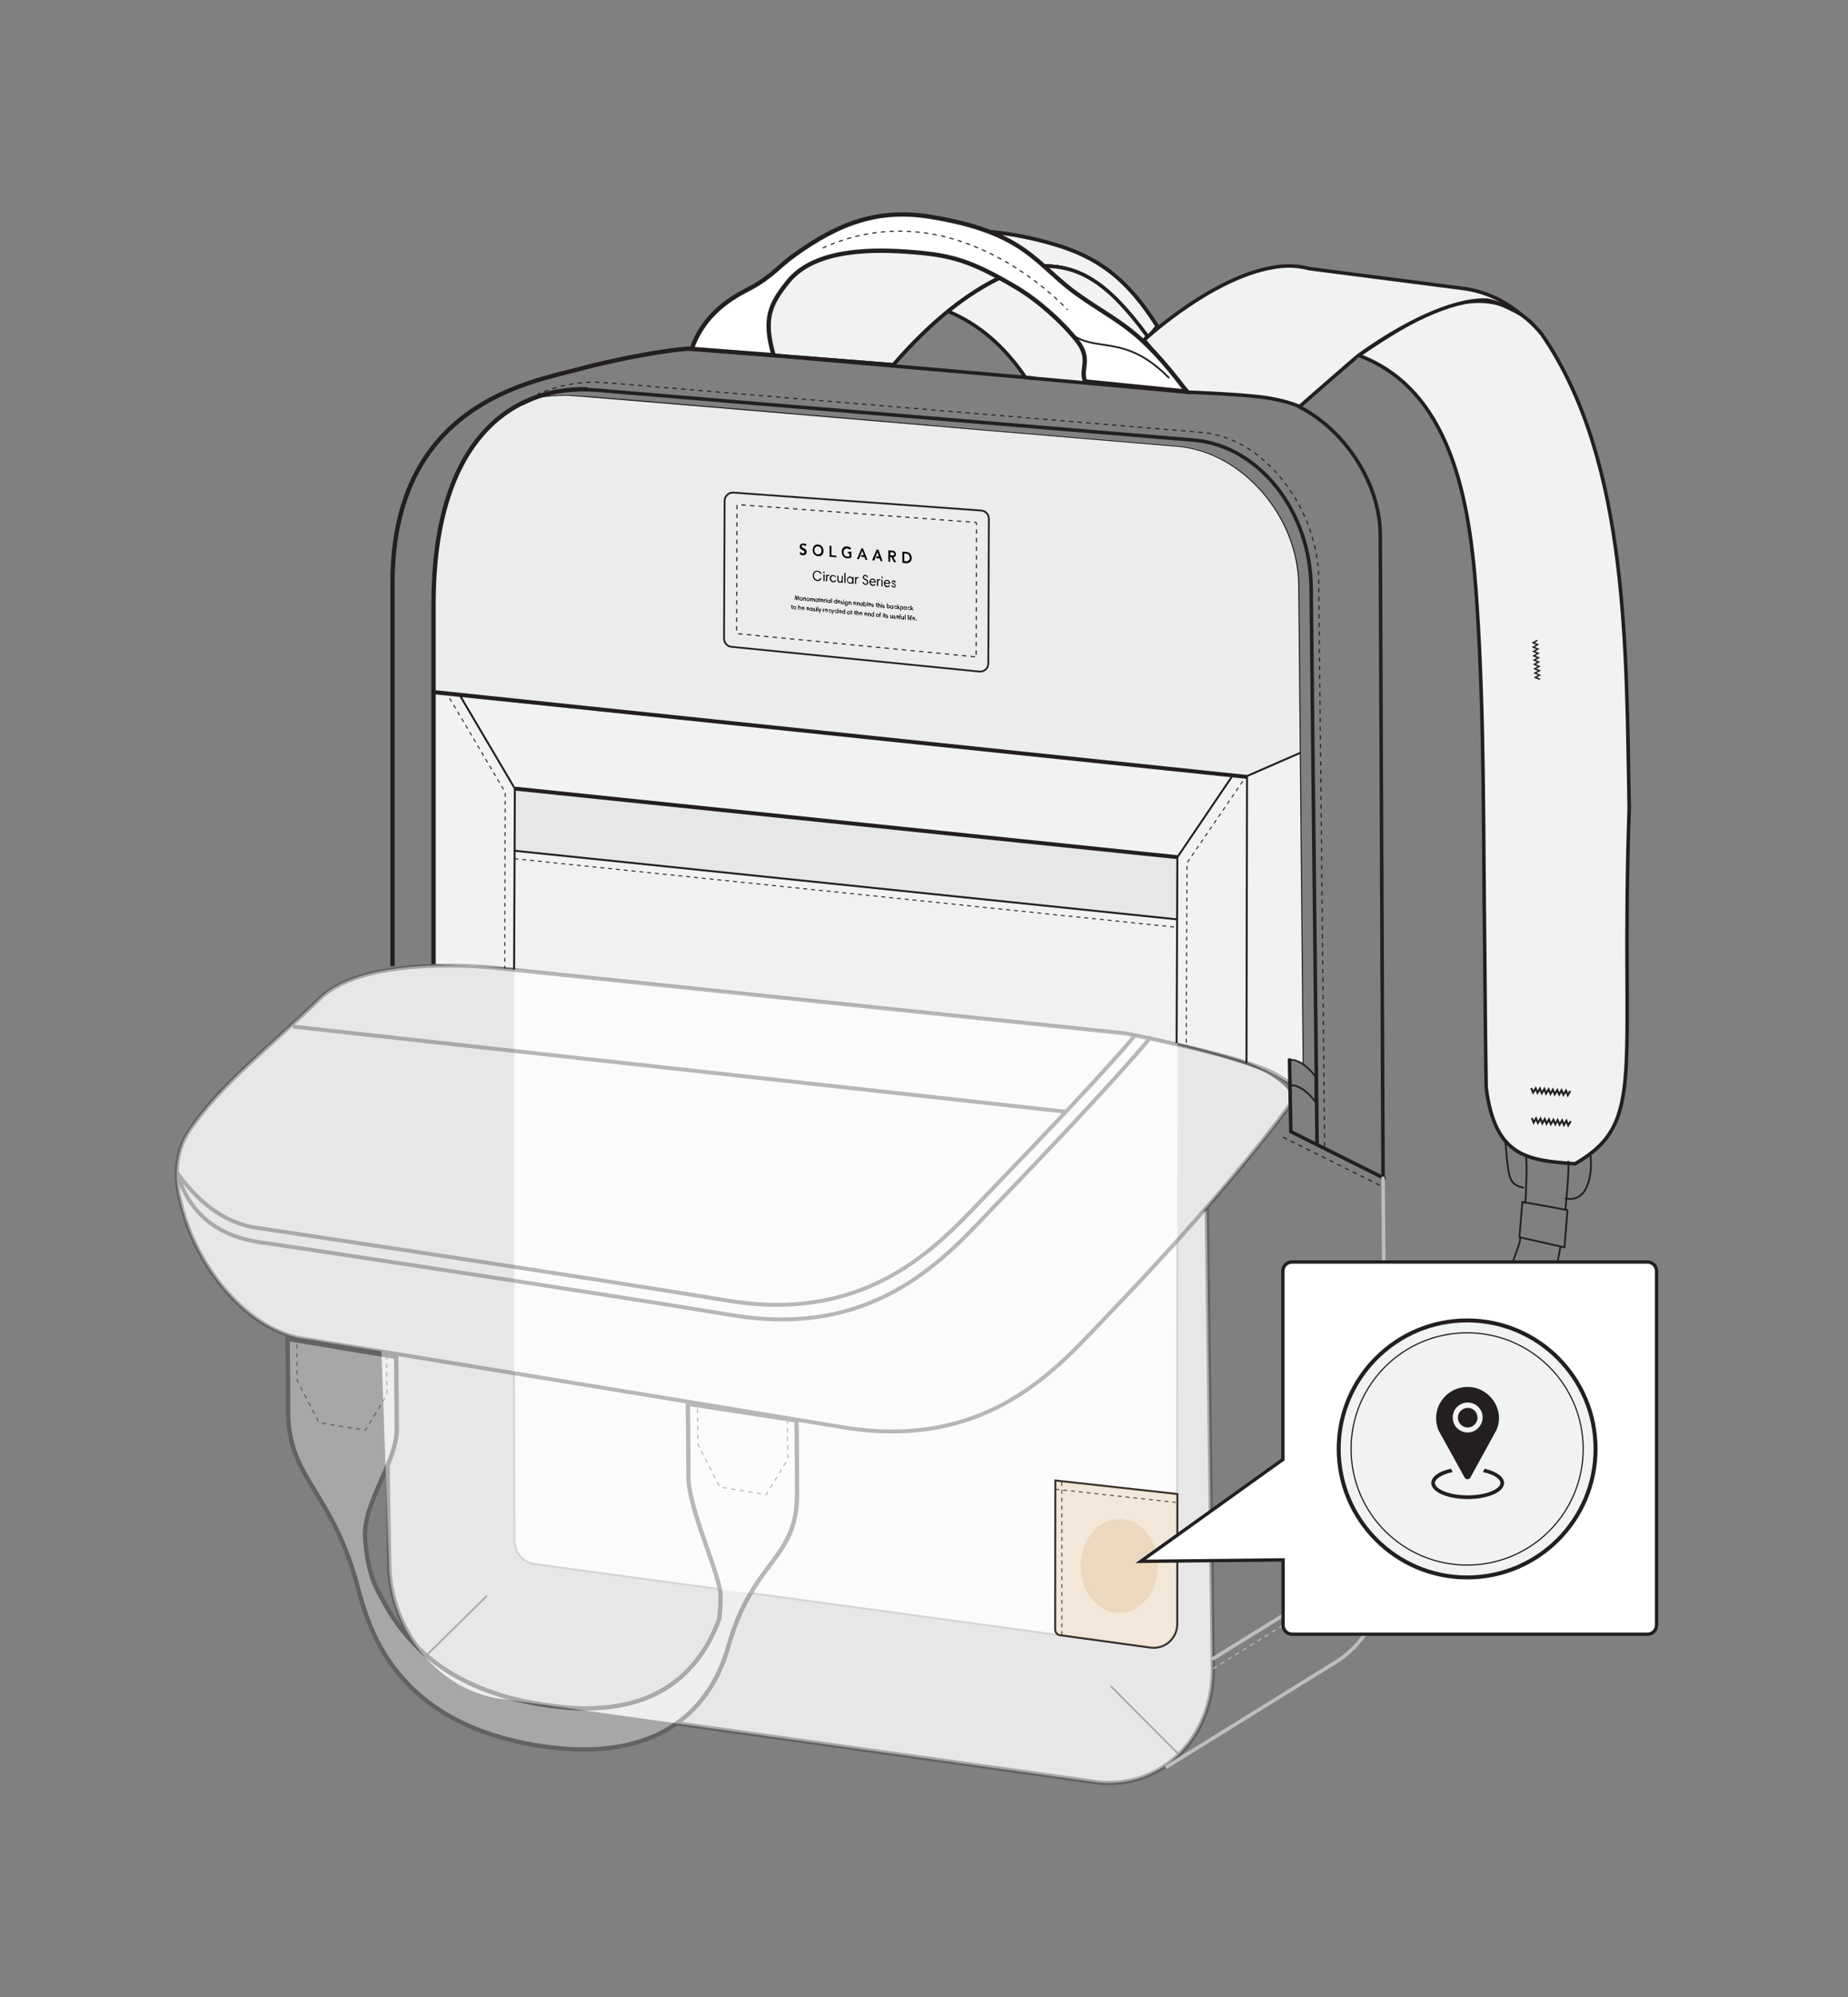 <?xml version="1.0" encoding="utf-8"?>
<!-- Generator: Adobe Illustrator 27.1.1, SVG Export Plug-In . SVG Version: 6.00 Build 0)  -->
<svg version="1.1" id="Layer_1" xmlns="http://www.w3.org/2000/svg" xmlns:xlink="http://www.w3.org/1999/xlink" x="0px" y="0px"
	 viewBox="0 0 1000 1080" style="enable-background:new 0 0 1000 1080;" xml:space="preserve">
<rect x="0" y="0" width="1000" height="1080" fill="#808080" stroke="none"/>
<style type="text/css">
	.st0{fill:#F1F2F2;}
	.st1{fill:#E6E7E8;}
	.st2{opacity:0.95;fill:#F1F2F2;enable-background:new    ;}
	.st3{fill:none;stroke:#231F20;stroke-width:1.061;stroke-miterlimit:10;}
	.st4{fill:none;stroke:#231F20;stroke-width:2.34;stroke-miterlimit:10;}
	.st5{fill:none;stroke:#000000;stroke-width:0.585;stroke-miterlimit:10;}
	.st6{fill:none;}
	.st7{fill:none;stroke:#231F20;stroke-width:0.585;stroke-miterlimit:10;stroke-dasharray:2.34;}
	.st8{fill:none;stroke:#231F20;stroke-width:0.531;stroke-miterlimit:10;stroke-dasharray:2.123;}
	.st9{fill:none;stroke:#231F20;stroke-width:2.123;stroke-miterlimit:10;}
	.st10{fill:none;stroke:#231F20;stroke-width:0.962;stroke-linecap:round;stroke-linejoin:round;}
	.st11{opacity:0.81;fill:#FFFFFF;enable-background:new    ;}
	.st12{opacity:0.31;}
	.st13{fill:#FFFFFF;stroke:#231F20;stroke-width:2.34;stroke-miterlimit:10;}
	.st14{fill:none;stroke:#BCBEC0;stroke-width:0.585;stroke-miterlimit:10;stroke-dasharray:2.34;}
	.st15{fill:none;stroke:#BCBEC0;stroke-width:1.923;stroke-linecap:round;stroke-linejoin:round;}
	.st16{fill:#F1F2F2;stroke:#231F20;stroke-width:1.923;stroke-miterlimit:10;}
	.st17{fill:none;stroke:#231F20;stroke-width:1.923;stroke-miterlimit:10;}
	.st18{fill:none;stroke:#231F20;stroke-width:0.962;stroke-miterlimit:10;stroke-dasharray:1.837;}
	.st19{fill:none;stroke:#231F20;stroke-width:0.481;stroke-miterlimit:10;}
	.st20{fill:none;stroke:#231F20;stroke-width:0.772;stroke-miterlimit:10;}
	.st21{fill:none;stroke:#231F20;stroke-width:0.585;stroke-miterlimit:10;}
	.st22{fill:none;stroke:#231F20;stroke-width:1.923;stroke-linecap:round;stroke-linejoin:round;}
	.st23{opacity:0.25;fill:#D9AC72;enable-background:new    ;}
	.st24{fill:#FFFFFF;stroke:#221F20;stroke-width:1.799;stroke-miterlimit:10;}
	.st25{fill:#F1F2F2;stroke:#231F20;stroke-width:2.152;stroke-miterlimit:10;}
	.st26{fill:none;stroke:#231F20;stroke-width:0.654;stroke-miterlimit:10;}
	.st27{fill:#231F20;}
</style>
<g>
	<path class="st0" d="M233.8,521.4l45.9,2.1l329.4,35.3l27.7,5.2c0,0,17.3,4,32.6,8.6s28.7,13.5,28.7,13.5l-0.3-13l7.4,2.2
		L703.7,407l-28.6,13.1l-440.9-44.6"/>
	<polyline class="st1" points="278.4,460.1 636.9,497.2 637.4,463.6 278.7,426.5 	"/>
	<path class="st2" d="M289.4,845.8l333,45.2c7.7,1,14.5-4.9,14.5-12.6l0.4-378l-359-36v368.8C278.4,839.6,283.1,845,289.4,845.8z"/>
	<path class="st3" d="M407.3,861.7L622.4,891c7.7,1,14.5-4.9,14.5-12.6l0.2-207"/>
	<path class="st3" d="M278.1,743.2l0.3,90c0,6.4,4.7,11.8,11.1,12.7l98.8,13.4"/>
	<path class="st2" d="M235.1,374.3c0,0-7.1-67.5,10.4-112.4s44.9-52.5,74.8-47l206.6,16.8l3,0.3l107.9,9
		c34.4,3.3,64.7,37.9,64.9,75.3l1,90.8l-28.6,13.1l-438.3-46.3"/>
	<g id="XMLID_00000163068570492193066120000009287545203200116106_">
		<g>
			<path class="st4" d="M212.4,522.5c0,0,0-122.5,0-207.3c0-96.9,75.5-108.7,99.8-115.3c24.3-6.6,57.6-12.4,67.3-11.4"/>
			<path class="st4" d="M317.8,210.5c-44.1-0.9-83.2,31.2-83.2,116s0,194.9,0,194.9"/>
			<path class="st5" d="M560.3,143.7c27.1-3.9,39.1,8.9,60.8,38.4"/>
		</g>
	</g>
	<g>
		<g>
			<g>
				<g>
					<g>
						<path class="st6" d="M393.3,429c-0.3-0.2-0.5-0.4-0.8-0.5s-0.6-0.3-0.8-0.4c-0.3-0.1-0.5-0.3-0.6-0.4
							c-0.2-0.2-0.3-0.4-0.3-0.6s0-0.3,0.1-0.5c0.1-0.1,0.2-0.2,0.3-0.3c0.1-0.1,0.2-0.1,0.4-0.1c0.1,0,0.3,0,0.4,0
							c0.3,0,0.5,0.1,0.7,0.2s0.5,0.3,0.6,0.4l0.9-0.9c-0.3-0.3-0.6-0.6-1-0.7c-0.4-0.2-0.7-0.3-1.1-0.3c-0.3,0-0.7,0-1,0.1
							s-0.6,0.2-0.9,0.4c-0.3,0.2-0.5,0.4-0.6,0.7c-0.2,0.3-0.2,0.6-0.2,1c0,0.5,0.1,0.9,0.3,1.2c0.2,0.3,0.4,0.5,0.6,0.7
							c0.3,0.2,0.5,0.4,0.8,0.5s0.6,0.3,0.8,0.4c0.3,0.1,0.5,0.3,0.6,0.5c0.2,0.2,0.3,0.4,0.3,0.7c0,0.2,0,0.3-0.1,0.5
							c-0.1,0.1-0.2,0.2-0.3,0.3c-0.1,0.1-0.3,0.1-0.4,0.2c-0.2,0-0.3,0-0.5,0c-0.3,0-0.6-0.1-0.8-0.3c-0.3-0.2-0.4-0.3-0.7-0.6
							l-0.9,0.8c0.3,0.4,0.7,0.7,1.1,0.9c0.4,0.2,0.9,0.3,1.3,0.4c0.4,0,0.7,0,1-0.1s0.6-0.2,0.9-0.4c0.2-0.2,0.4-0.4,0.6-0.7
							c0.1-0.3,0.2-0.7,0.2-1.1c0-0.5-0.1-0.9-0.3-1.2C393.8,429.4,393.6,429.2,393.3,429z"/>
						<path class="st6" d="M405.2,427.2c-0.3-0.4-0.8-0.7-1.2-1c-0.5-0.2-1-0.4-1.6-0.4c-0.6-0.1-1.1,0-1.6,0.1
							c-0.5,0.2-0.9,0.4-1.2,0.7c-0.3,0.3-0.6,0.8-0.8,1.3c-0.2,0.5-0.3,1.1-0.3,1.7s0.1,1.2,0.3,1.7c0.2,0.5,0.5,1,0.8,1.4
							s0.7,0.7,1.2,1c0.5,0.2,1,0.4,1.6,0.4s1.1,0,1.6-0.2s0.9-0.4,1.2-0.7c0.3-0.3,0.6-0.7,0.8-1.2c0.2-0.5,0.3-1,0.3-1.7
							c0-0.6-0.1-1.2-0.3-1.8C405.8,428.1,405.5,427.6,405.2,427.2z M404.7,431.4c-0.1,0.3-0.3,0.6-0.5,0.9
							c-0.2,0.2-0.5,0.4-0.8,0.5s-0.7,0.2-1,0.1c-0.4,0-0.7-0.1-1-0.3c-0.3-0.2-0.6-0.4-0.8-0.7c-0.2-0.3-0.4-0.6-0.5-1
							s-0.2-0.8-0.2-1.2c0-0.4,0.1-0.8,0.2-1.1c0.1-0.3,0.3-0.6,0.5-0.9c0.2-0.2,0.5-0.4,0.8-0.5s0.6-0.2,1-0.1c0.4,0,0.7,0.1,1,0.3
							c0.3,0.2,0.6,0.4,0.8,0.7c0.2,0.3,0.4,0.6,0.5,1s0.2,0.7,0.2,1.1C404.9,430.6,404.8,431,404.7,431.4z"/>
						<polygon class="st6" points="411.9,427 410.6,426.8 410.6,434.8 415.3,435.2 415.4,434 411.9,433.6 						"/>
						<polygon class="st6" points="433.2,429 430,436.6 431.4,436.8 433.7,430.7 434.8,434.1 433.2,433.9 432.7,435.1 435.3,435.3 
							435.9,437.2 437.4,437.4 434.3,429.1 						"/>
						<path class="st6" d="M457.2,435c0.3-0.4,0.4-0.8,0.4-1.4c0-0.4-0.1-0.8-0.2-1.1c-0.2-0.3-0.4-0.6-0.6-0.8
							c-0.3-0.2-0.5-0.3-0.9-0.4c-0.3-0.1-0.7-0.2-1-0.2l-2.5-0.2v7.9l1.3,0.1v-3.4l1,0.1l1.7,3.5l1.6,0.2l-1.9-3.7
							C456.5,435.6,456.9,435.4,457.2,435z M455.2,434.5c-0.2,0-0.4,0-0.6,0l-1-0.1v-2.2l1.1,0.1c0.2,0,0.3,0,0.5,0.1
							c0.2,0,0.3,0.1,0.5,0.2c0.1,0.1,0.3,0.2,0.3,0.4c0.1,0.2,0.1,0.3,0.1,0.6c0,0.3-0.1,0.5-0.1,0.6c-0.1,0.1-0.2,0.2-0.4,0.3
							C455.6,434.4,455.4,434.5,455.2,434.5z"/>
						<path class="st6" d="M468.5,434.6c-0.2-0.5-0.5-1-0.8-1.3c-0.3-0.4-0.7-0.6-1.2-0.8c-0.4-0.2-0.9-0.3-1.4-0.4l-2.9-0.3v7.9
							l2.7,0.3c0.4,0,0.9,0,1.4-0.1s0.9-0.3,1.3-0.6c0.4-0.3,0.7-0.7,0.9-1.1c0.2-0.5,0.4-1.1,0.4-1.7
							C468.8,435.7,468.7,435.1,468.5,434.6z M467.2,437.5c-0.2,0.3-0.4,0.6-0.6,0.8c-0.3,0.2-0.6,0.3-0.9,0.4
							c-0.4,0.1-0.7,0.1-1.2,0l-1-0.1v-5.4l1.2,0.1c0.4,0,0.8,0.1,1.1,0.3c0.3,0.1,0.6,0.3,0.9,0.6c0.2,0.2,0.4,0.5,0.6,0.9
							c0.1,0.4,0.2,0.8,0.2,1.3C467.4,436.8,467.3,437.2,467.2,437.5z"/>
						<path class="st6" d="M423.1,432.5l1.5,0.1v1.9c-0.2,0.1-0.5,0.2-0.8,0.2s-0.6,0-1,0s-0.7-0.1-1-0.3c-0.3-0.2-0.6-0.4-0.8-0.7
							c-0.2-0.3-0.4-0.6-0.5-1s-0.2-0.8-0.2-1.2c0-0.4,0.1-0.8,0.2-1.1c0.1-0.3,0.3-0.6,0.5-0.9c0.2-0.2,0.5-0.4,0.8-0.5
							s0.7-0.2,1-0.1c0.4,0,0.7,0.1,1.1,0.3c0.3,0.2,0.6,0.4,0.9,0.7l1-1c-0.4-0.4-0.8-0.7-1.3-0.9c-0.5-0.2-1-0.3-1.6-0.4
							s-1.1,0-1.6,0.2s-0.9,0.4-1.2,0.7c-0.3,0.3-0.6,0.8-0.8,1.3c-0.2,0.5-0.3,1.1-0.3,1.7s0.1,1.2,0.3,1.7c0.2,0.5,0.5,1,0.8,1.4
							s0.8,0.7,1.2,1c0.5,0.2,1,0.4,1.6,0.5c1.1,0.1,2.2-0.1,3.1-0.5v-4.1l-1.8-0.2L423.1,432.5z"/>
						<polygon class="st6" points="444,430.1 440.7,437.7 442.2,437.8 444.5,431.8 445.6,435.1 443.9,435 443.5,436.1 446,436.4 
							446.7,438.3 448.2,438.4 445.1,430.2 						"/>
					</g>
				</g>
			</g>
		</g>
	</g>
	<path class="st7" d="M332.3,224.6"/>
	<path class="st7" d="M527.4,240.9"/>
	<g>
		<g>
			<line class="st3" x1="278.4" y1="460.1" x2="636.9" y2="497.2"/>
			<line class="st8" x1="278.4" y1="464.4" x2="636.9" y2="501.5"/>
			<line class="st9" x1="235.1" y1="374.3" x2="675.1" y2="420.2"/>
			<line class="st9" x1="278.7" y1="426.5" x2="637.4" y2="463.6"/>
			<polyline class="st3" points="248.4,375.3 278.6,426.5 278.2,524.4 			"/>
			<polyline class="st8" points="243.3,377.6 273.4,428.5 273.1,523.9 			"/>
			<polyline class="st3" points="667.3,419 637.1,463.6 636.7,564.1 			"/>
			<polyline class="st3" points="703.7,407.1 674.8,419.7 674.5,574.9 			"/>
			<polyline class="st8" points="672.5,422.5 642.3,466.7 641.9,564.7 			"/>
		</g>
		<g>
			<g>
				<path class="st10" d="M530,363.2l-134.2-13.4c-2.2-0.2-4-2.1-4-4.4l0.3-74.6c0-2.5,2.2-4.5,4.7-4.4l134.2,9.7
					c2.3,0.2,4.1,2.1,4.1,4.4l-0.3,78.3C534.8,361.4,532.6,363.4,530,363.2z"/>
			</g>
			<path class="st7" d="M527.6,355.2l-128.4-12.5c-0.3,0-0.6-0.3-0.6-0.6l0.2-68.6c0-0.3,0.3-0.6,0.6-0.6l128.4,9.6
				c0.3,0,0.6,0.3,0.6,0.7l-0.2,71.5C528.2,355,527.9,355.2,527.6,355.2z"/>
			<g>
				<path d="M444.6,310.4l-0.7-0.1c-0.2-0.6-0.8-1-1.6-1.1c-1-0.1-1.9,0.6-1.9,2c0,1.2,0.8,2.3,1.9,2.4c0.8,0.1,1.3-0.3,1.6-0.9
					l0.7,0.1c-0.4,0.9-1.1,1.5-2.3,1.4c-1.5-0.1-2.5-1.4-2.5-3s1.1-2.7,2.5-2.5C443.8,308.8,444.4,309.7,444.6,310.4z"/>
				<path d="M445.5,309.1l0.7,0.1v0.7l-0.7-0.1V309.1z M445.6,310.7h0.6v3.6h-0.6V310.7z"/>
				<path d="M448.8,311.4c-0.1,0-0.2-0.1-0.3-0.1c-0.5,0-0.9,0.3-0.9,1.2v1.9H447v-3.6h0.6v0.5l0,0c0.1-0.2,0.5-0.5,0.9-0.5
					c0.1,0,0.2,0,0.3,0V311.4z"/>
				<path d="M452.4,312.2l-0.6-0.1c-0.1-0.3-0.4-0.6-0.9-0.6c-0.6-0.1-1.2,0.4-1.2,1.3c0,0.8,0.5,1.5,1.2,1.5c0.5,0,0.8-0.2,0.9-0.5
					l0.6,0.1c-0.2,0.5-0.6,1.1-1.6,1s-1.8-1-1.8-2.1s0.7-1.9,1.8-1.8C451.8,311.1,452.3,311.8,452.4,312.2z"/>
				<path d="M456,315.2h-0.6v-0.5l0,0c-0.3,0.4-0.7,0.5-1,0.5c-0.6-0.1-1.3-0.5-1.3-1.8v-2.1h0.6v2.1c0,0.7,0.3,1.2,0.8,1.2
					c0.6,0,0.9-0.4,1-1.2v-2h0.6L456,315.2z"/>
				<path d="M456.9,309.8h0.6v5.5h-0.6V309.8z"/>
				<path d="M461.8,315.7h-0.6v-0.5l0,0c-0.2,0.3-0.7,0.6-1.2,0.5c-0.9-0.1-1.7-0.9-1.7-2.1c0-1.1,0.8-1.9,1.8-1.8
					c0.6,0.1,1,0.4,1.2,0.8l0,0v-0.5h0.6L461.8,315.7z M460,315.2c0.6,0.1,1.2-0.5,1.2-1.3c0-0.9-0.5-1.5-1.2-1.5
					c-0.8-0.1-1.3,0.6-1.3,1.3C458.8,314.4,459.2,315.1,460,315.2z"/>
				<path d="M464.5,312.8c-0.1,0-0.2-0.1-0.3-0.1c-0.5,0-0.9,0.3-0.9,1.2v1.9h-0.6v-3.7h0.6v0.5l0,0c0.1-0.2,0.5-0.5,0.9-0.5
					c0.1,0,0.2,0,0.3,0V312.8z"/>
				<path d="M469.1,312.2c-0.1-0.4-0.4-0.7-0.8-0.8c-0.5,0-0.8,0.3-0.8,0.7c0,0.5,0.3,0.8,0.9,1c1.1,0.4,1.4,1,1.4,1.8
					s-0.5,1.5-1.5,1.4c-0.8-0.1-1.4-0.6-1.6-1.6l0.6,0.1c0.1,0.5,0.5,0.9,1,1c0.6,0.1,0.9-0.4,0.9-0.9c0-0.6-0.3-1-1-1.2
					c-0.9-0.4-1.3-0.9-1.3-1.6s0.6-1.3,1.4-1.2c0.8,0.1,1.3,0.7,1.4,1.4L469.1,312.2z"/>
				<path d="M473.9,314.9c0,0.1,0,0.2,0,0.2l-2.8-0.2c0,0.7,0.6,1.3,1.2,1.4c0.4,0,0.7-0.1,0.9-0.4l0.6,0.1
					c-0.2,0.4-0.7,0.9-1.5,0.9c-1.1-0.1-1.8-1-1.8-2.2c0-1,0.7-1.9,1.7-1.8C473.5,313,473.9,314.1,473.9,314.9z M471.1,314.4
					l2.2,0.2c-0.1-0.6-0.5-1.1-1.1-1.2S471.2,313.8,471.1,314.4z"/>
				<path d="M476.4,313.8c-0.1,0-0.2-0.1-0.3-0.1c-0.5,0-0.9,0.3-0.9,1.2v2h-0.6v-3.7h0.6v0.5l0,0c0.1-0.2,0.5-0.5,0.9-0.5
					c0.1,0,0.2,0,0.3,0V313.8z"/>
				<path d="M477,311.8l0.7,0.1v0.7l-0.7-0.1V311.8z M477,313.4h0.6v3.7H477V313.4z"/>
				<path d="M481.7,315.6c0,0.1,0,0.2,0,0.2l-2.8-0.2c0,0.7,0.6,1.3,1.2,1.4c0.4,0,0.7-0.1,0.9-0.4l0.6,0.1
					c-0.2,0.4-0.7,0.9-1.5,0.9c-1.1-0.1-1.8-1-1.8-2.2c0-1,0.7-1.9,1.7-1.8C481.2,313.6,481.7,314.8,481.7,315.6z M478.9,315.1
					l2.2,0.2c-0.1-0.6-0.5-1.1-1.1-1.2S479,314.5,478.9,315.1z"/>
				<path d="M484,314.9c-0.1-0.3-0.3-0.5-0.5-0.5c-0.3,0-0.5,0.2-0.5,0.4c0,0.2,0.1,0.4,0.7,0.7c0.7,0.3,1,0.8,1,1.3
					c0,0.7-0.5,1.1-1.1,1c-0.7-0.1-1.1-0.6-1.2-1.2h0.6c0.1,0.3,0.3,0.6,0.7,0.7c0.4,0,0.6-0.2,0.6-0.5s-0.1-0.5-0.8-0.8
					c-0.6-0.3-0.9-0.7-0.9-1.2s0.4-1,1.1-0.9s1,0.6,1.1,1.1L484,314.9z"/>
			</g>
			<g>
				<path d="M432.4,324.6H432l-0.1-1.3c0-0.2,0-0.4,0-0.6l0,0c0,0.2-0.1,0.4-0.2,0.6l-0.4,1.2H431l-0.4-1.3c0-0.2-0.1-0.4-0.1-0.6
					l0,0c0,0.2,0,0.4,0,0.5l-0.1,1.3h-0.3l0.3-2.3h0.4l0.4,1.3c0,0.1,0.1,0.3,0.1,0.4l0,0c0-0.1,0.1-0.3,0.1-0.4l0.4-1.2h0.4
					L432.4,324.6z"/>
				<path d="M433.5,323c0.5,0,0.8,0.5,0.8,1s-0.3,0.9-0.8,0.8c-0.5,0-0.8-0.5-0.8-1S433,322.9,433.5,323z M433.5,324.4
					c0.3,0,0.5-0.2,0.5-0.5s-0.2-0.6-0.5-0.6s-0.5,0.2-0.5,0.5C433,324.1,433.2,324.4,433.5,324.4z"/>
				<path d="M434.6,323.1h0.4v0.2l0,0c0.1-0.2,0.3-0.2,0.5-0.2c0.3,0,0.6,0.3,0.6,0.8v1h-0.4V324c0-0.3-0.1-0.4-0.3-0.5
					c-0.2,0-0.4,0.1-0.4,0.5v0.9h-0.4L434.6,323.1z"/>
				<path d="M437.2,323.3c0.5,0,0.8,0.5,0.8,1s-0.3,0.9-0.8,0.8c-0.5,0-0.8-0.5-0.8-1C436.4,323.6,436.7,323.3,437.2,323.3z
					 M437.2,324.7c0.3,0,0.5-0.2,0.5-0.5s-0.2-0.6-0.5-0.6s-0.5,0.2-0.5,0.5C436.7,324.5,436.9,324.7,437.2,324.7z"/>
				<path d="M438.3,323.5h0.4v0.2l0,0c0.1-0.1,0.3-0.2,0.5-0.2s0.4,0.2,0.5,0.4c0.1-0.1,0.3-0.3,0.5-0.3c0.4,0,0.6,0.3,0.6,0.8v1
					h-0.4v-1c0-0.2-0.1-0.4-0.3-0.4c-0.2,0-0.3,0.1-0.3,0.4v0.9h-0.4v-1c0-0.2-0.1-0.4-0.3-0.4c-0.2,0-0.3,0.1-0.3,0.4v0.9h-0.4
					L438.3,323.5z"/>
				<path d="M442.6,325.5h-0.4v-0.2l0,0c-0.1,0.1-0.3,0.2-0.5,0.2c-0.3,0-0.7-0.4-0.7-1c0-0.5,0.4-0.8,0.8-0.8
					c0.3,0,0.4,0.2,0.5,0.3l0,0v-0.2h0.4L442.6,325.5z M441.8,325.1c0.2,0,0.5-0.2,0.5-0.5s-0.2-0.6-0.5-0.6s-0.5,0.2-0.5,0.5
					C441.4,324.8,441.5,325.1,441.8,325.1z"/>
				<path d="M442.9,323.9h0.2v-0.5h0.4v0.5h0.4v0.3h-0.4v0.7c0,0.2,0.1,0.3,0.2,0.3s0.1,0,0.2,0v0.3c-0.1,0-0.2,0-0.3,0
					c-0.4,0-0.5-0.3-0.5-0.6v-0.8h-0.2L442.9,323.9z"/>
				<path d="M445.5,324.9v0.1l-1.2-0.1c0,0.3,0.2,0.5,0.5,0.5c0.2,0,0.3,0,0.3-0.2h0.4c-0.1,0.2-0.3,0.5-0.7,0.4
					c-0.5,0-0.8-0.4-0.8-1c0-0.5,0.3-0.8,0.8-0.8C445.3,324,445.5,324.5,445.5,324.9z M444.3,324.6l0.8,0.1c0-0.2-0.2-0.4-0.4-0.4
					C444.5,324.2,444.4,324.4,444.3,324.6z"/>
				<path d="M446.8,324.5c0,0-0.1,0-0.2,0c-0.2,0-0.4,0.1-0.4,0.5v0.8h-0.4v-1.7h0.4v0.2l0,0c0.1-0.1,0.2-0.3,0.4-0.2
					c0.1,0,0.1,0,0.1,0L446.8,324.5z"/>
				<path d="M447,323.5h0.4v0.4H447V323.5z M447,324.2h0.4v1.7H447V324.2z"/>
				<path d="M449.3,326.1h-0.4v-0.2l0,0c-0.1,0.1-0.3,0.2-0.5,0.2c-0.3,0-0.7-0.4-0.7-1c0-0.5,0.4-0.9,0.8-0.8
					c0.3,0,0.4,0.2,0.5,0.3l0,0v-0.2h0.4L449.3,326.1z M448.5,325.7c0.2,0,0.5-0.2,0.5-0.5s-0.2-0.6-0.5-0.6s-0.5,0.2-0.5,0.5
					C448.1,325.4,448.2,325.7,448.5,325.7z"/>
				<path d="M449.8,323.6h0.4v2.5h-0.4V323.6z"/>
				<path d="M452.9,326.4h-0.4v-0.2l0,0c-0.1,0.1-0.3,0.2-0.5,0.2c-0.3,0-0.7-0.4-0.7-1c0-0.5,0.3-0.9,0.8-0.8
					c0.3,0,0.4,0.2,0.5,0.3l0,0v-1h0.4L452.9,326.4z M452.1,326.1c0.2,0,0.5-0.2,0.5-0.5s-0.2-0.6-0.5-0.6s-0.5,0.2-0.5,0.5
					C451.6,325.7,451.8,326,452.1,326.1z"/>
				<path d="M454.7,325.7v0.1l-1.2-0.1c0,0.3,0.2,0.5,0.5,0.5c0.2,0,0.3,0,0.3-0.2h0.4c-0.1,0.2-0.3,0.5-0.7,0.4
					c-0.5,0-0.8-0.4-0.8-1c0-0.5,0.3-0.8,0.8-0.8C454.5,324.8,454.7,325.3,454.7,325.7z M453.5,325.5l0.8,0.1c0-0.2-0.2-0.4-0.4-0.5
					C453.7,325.1,453.6,325.2,453.5,325.5z"/>
				<path d="M455.8,325.4c0-0.1-0.1-0.2-0.2-0.2s-0.2,0.1-0.2,0.2s0,0.2,0.3,0.3c0.3,0.1,0.4,0.3,0.4,0.6c0,0.3-0.2,0.5-0.6,0.5
					s-0.5-0.3-0.6-0.6h0.3c0,0.1,0.1,0.3,0.3,0.3c0.1,0,0.2-0.1,0.2-0.2s-0.1-0.2-0.3-0.3c-0.3-0.1-0.4-0.3-0.4-0.6
					c0-0.3,0.2-0.5,0.5-0.4c0.3,0,0.5,0.3,0.5,0.5L455.8,325.4z"/>
				<path d="M456.4,324.3h0.4v0.4h-0.4V324.3z M456.5,325.1h0.4v1.7h-0.4V325.1z"/>
				<path d="M458.7,326.9c0,0.6-0.3,0.9-0.8,0.9c-0.4,0-0.7-0.3-0.8-0.7h0.4c0,0.2,0.2,0.3,0.4,0.4c0.3,0,0.5-0.2,0.5-0.5v-0.2l0,0
					c-0.1,0.1-0.3,0.2-0.5,0.2c-0.4,0-0.8-0.4-0.7-1c0-0.5,0.3-0.9,0.8-0.8c0.3,0,0.4,0.2,0.5,0.3l0,0v-0.2h0.3L458.7,326.9z
					 M458,326.6c0.3,0,0.5-0.2,0.5-0.5s-0.2-0.6-0.5-0.6s-0.5,0.2-0.5,0.5S457.6,326.5,458,326.6z"/>
				<path d="M459.2,325.3h0.4v0.2l0,0c0.1-0.2,0.3-0.2,0.5-0.2c0.3,0,0.6,0.3,0.6,0.8v1h-0.4v-0.9c0-0.3-0.1-0.5-0.3-0.5
					c-0.2,0-0.4,0.1-0.4,0.5v0.9h-0.4L459.2,325.3z"/>
				<path d="M463.2,326.5v0.1l-1.2-0.1c0,0.3,0.2,0.5,0.5,0.5c0.2,0,0.3,0,0.3-0.2h0.4c-0.1,0.2-0.3,0.5-0.7,0.4
					c-0.5,0-0.8-0.5-0.8-1s0.3-0.8,0.8-0.8C463,325.6,463.3,326.1,463.2,326.5z M462.1,326.2l0.8,0.1c0-0.2-0.2-0.4-0.4-0.5
					C462.2,325.8,462.1,326,462.1,326.2z"/>
				<path d="M463.6,325.7h0.4v0.2l0,0c0.1-0.2,0.3-0.2,0.5-0.2c0.3,0,0.6,0.3,0.6,0.8v1h-0.4v-0.9c0-0.3-0.1-0.5-0.3-0.5
					c-0.2,0-0.4,0.1-0.4,0.5v0.9h-0.4L463.6,325.7z"/>
				<path d="M466.9,327.7h-0.4v-0.2l0,0c-0.1,0.1-0.3,0.2-0.5,0.2c-0.3,0-0.7-0.4-0.7-1c0-0.5,0.4-0.9,0.8-0.8
					c0.3,0,0.4,0.2,0.5,0.3l0,0V326h0.4L466.9,327.7z M466.1,327.3c0.2,0,0.5-0.2,0.5-0.5s-0.2-0.6-0.5-0.6s-0.5,0.2-0.5,0.5
					C465.7,327,465.8,327.3,466.1,327.3z"/>
				<path d="M467.3,325.2h0.4v1.1l0,0c0.1-0.1,0.3-0.2,0.5-0.2c0.4,0,0.7,0.4,0.7,1c0,0.5-0.4,0.9-0.7,0.8c-0.2,0-0.4-0.2-0.5-0.3
					l0,0v0.2h-0.4V325.2z M468.1,326.4c-0.3,0-0.5,0.2-0.5,0.5s0.2,0.6,0.5,0.6s0.5-0.2,0.5-0.5S468.5,326.4,468.1,326.4z"/>
				<path d="M469.3,325.4h0.4v2.5h-0.4V325.4z"/>
				<path d="M471.5,327.2v0.1l-1.2-0.1c0,0.3,0.2,0.5,0.5,0.5c0.2,0,0.3,0,0.3-0.2h0.4c-0.1,0.2-0.3,0.5-0.7,0.4
					c-0.5,0-0.8-0.5-0.8-1s0.3-0.9,0.8-0.8C471.3,326.3,471.5,326.8,471.5,327.2z M470.3,327l0.8,0.1c0-0.2-0.2-0.4-0.4-0.5
					C470.5,326.6,470.3,326.7,470.3,327z"/>
				<path d="M472.5,326.9c0-0.1-0.1-0.2-0.2-0.2s-0.2,0.1-0.2,0.2s0,0.2,0.3,0.3c0.3,0.1,0.4,0.3,0.4,0.6c0,0.3-0.2,0.5-0.6,0.5
					s-0.5-0.3-0.6-0.6h0.3c0,0.1,0.1,0.3,0.3,0.3c0.1,0,0.2-0.1,0.2-0.2s-0.1-0.2-0.3-0.3c-0.3-0.1-0.4-0.3-0.4-0.6
					c0-0.3,0.2-0.5,0.5-0.4c0.3,0,0.5,0.3,0.5,0.5L472.5,326.9z"/>
				<path d="M473.9,326.6h0.2v-0.5h0.4v0.5h0.4v0.3h-0.4v0.7c0,0.2,0.1,0.3,0.2,0.3s0.1,0,0.2,0v0.3c-0.1,0-0.2,0-0.3,0
					c-0.4,0-0.5-0.3-0.5-0.6v-0.8h-0.2L473.9,326.6z"/>
				<path d="M475.1,325.9h0.4v1.1l0,0c0.1-0.2,0.3-0.2,0.5-0.2c0.3,0,0.6,0.3,0.6,0.8v1h-0.4v-0.9c0-0.3-0.1-0.5-0.3-0.5
					c-0.2,0-0.4,0.1-0.4,0.5v0.9h-0.4L475.1,325.9z"/>
				<path d="M476.9,326.1h0.4v0.4h-0.4V326.1z M476.9,326.9h0.4v1.7h-0.4V326.9z"/>
				<path d="M478.4,327.5c0-0.1-0.1-0.2-0.2-0.2s-0.2,0.1-0.2,0.2s0,0.2,0.3,0.3c0.3,0.1,0.4,0.3,0.4,0.6c0,0.3-0.2,0.5-0.6,0.5
					s-0.5-0.3-0.6-0.6h0.3c0,0.1,0.1,0.3,0.3,0.3c0.1,0,0.2-0.1,0.2-0.2s-0.1-0.2-0.3-0.3c-0.3-0.1-0.4-0.3-0.4-0.6
					c0-0.3,0.2-0.5,0.5-0.4c0.3,0,0.5,0.3,0.5,0.5L478.4,327.5z"/>
				<path d="M479.9,326.3h0.4v1.1l0,0c0.1-0.1,0.3-0.2,0.5-0.2c0.4,0,0.7,0.4,0.7,1s-0.4,0.9-0.7,0.8c-0.2,0-0.4-0.2-0.5-0.3l0,0
					v0.2h-0.4V326.3z M480.7,327.5c-0.3,0-0.5,0.2-0.5,0.5s0.2,0.6,0.5,0.6s0.5-0.2,0.5-0.5C481.1,327.8,481,327.6,480.7,327.5z"/>
				<path d="M483.3,329.2h-0.4V329l0,0c-0.1,0.1-0.3,0.2-0.5,0.2c-0.3,0-0.7-0.4-0.7-1c0-0.5,0.4-0.9,0.8-0.8c0.3,0,0.4,0.2,0.5,0.3
					l0,0v-0.2h0.4L483.3,329.2z M482.5,328.8c0.2,0,0.5-0.2,0.5-0.5s-0.2-0.6-0.5-0.6s-0.5,0.2-0.5,0.5
					C482.1,328.5,482.2,328.8,482.5,328.8z"/>
				<path d="M485.2,328.2h-0.4c0-0.1-0.2-0.2-0.3-0.3c-0.3,0-0.4,0.2-0.4,0.5s0.2,0.6,0.5,0.6c0.2,0,0.3-0.1,0.4-0.2h0.4
					c-0.1,0.3-0.3,0.6-0.7,0.5c-0.5,0-0.8-0.4-0.8-1c0-0.5,0.3-0.9,0.8-0.8C484.9,327.6,485.1,327.9,485.2,328.2z"/>
				<path d="M486,328.7l-0.1,0.1v0.6h-0.4v-2.5h0.4v1.5l0.6-0.6h0.4l-0.6,0.6l0.7,1.1h-0.4L486,328.7z"/>
				<path d="M487.2,327.8h0.4v0.2l0,0c0.1-0.1,0.3-0.2,0.5-0.2c0.4,0,0.7,0.4,0.7,1c0,0.5-0.3,0.9-0.8,0.8c-0.2,0-0.4-0.2-0.5-0.3
					l0,0v1h-0.4L487.2,327.8z M487.9,328.2c-0.3,0-0.5,0.2-0.5,0.5s0.2,0.6,0.5,0.6s0.5-0.2,0.5-0.5
					C488.4,328.5,488.3,328.2,487.9,328.2z"/>
				<path d="M490.6,329.8h-0.4v-0.2l0,0c-0.1,0.1-0.3,0.2-0.5,0.2c-0.3,0-0.7-0.4-0.7-1c0-0.5,0.4-0.9,0.8-0.8
					c0.3,0,0.4,0.2,0.5,0.3l0,0v-0.2h0.4L490.6,329.8z M489.8,329.5c0.2,0,0.5-0.2,0.5-0.5s-0.2-0.6-0.5-0.6s-0.5,0.2-0.5,0.5
					C489.3,329.2,489.5,329.5,489.8,329.5z"/>
				<path d="M492.5,328.8h-0.4c0-0.1-0.2-0.2-0.3-0.3c-0.3,0-0.4,0.2-0.4,0.5s0.2,0.6,0.5,0.6c0.2,0,0.3-0.1,0.4-0.2h0.4
					c-0.1,0.3-0.3,0.6-0.7,0.5c-0.5,0-0.8-0.4-0.8-1c0-0.5,0.3-0.9,0.8-0.8C492.2,328.2,492.4,328.6,492.5,328.8z"/>
				<path d="M493.3,329.3l-0.1,0.1v0.6h-0.4v-2.5h0.4v1.5l0.6-0.6h0.4l-0.6,0.6l0.7,1.1h-0.4L493.3,329.3z"/>
				<path d="M428.1,327.7h0.2v-0.5h0.4v0.5h0.4v0.3h-0.4v0.7c0,0.2,0.1,0.3,0.2,0.3s0.1,0,0.2,0v0.3c-0.1,0-0.2,0-0.3,0
					c-0.4,0-0.5-0.3-0.5-0.6v-0.8h-0.2L428.1,327.7z"/>
				<path d="M430,327.8c0.5,0,0.8,0.5,0.8,1s-0.3,0.9-0.8,0.8c-0.5,0-0.8-0.5-0.8-1C429.2,328.1,429.5,327.8,430,327.8z M430,329.3
					c0.3,0,0.5-0.2,0.5-0.5s-0.2-0.6-0.5-0.6s-0.5,0.2-0.5,0.5C429.5,329,429.7,329.2,430,329.3z"/>
				<path d="M431.9,327.2h0.4v1l0,0c0.1-0.1,0.3-0.2,0.5-0.2c0.4,0,0.7,0.4,0.7,0.9s-0.4,0.8-0.7,0.8c-0.2,0-0.4-0.2-0.5-0.3l0,0
					v0.2h-0.4V327.2z M432.7,328.4c-0.3,0-0.5,0.2-0.5,0.5s0.2,0.6,0.5,0.6s0.5-0.2,0.5-0.5S433,328.5,432.7,328.4z"/>
				<path d="M435.3,329.2v0.1l-1.2-0.1c0,0.3,0.2,0.5,0.5,0.5c0.2,0,0.3,0,0.3-0.2h0.4c-0.1,0.2-0.3,0.5-0.7,0.4
					c-0.5,0-0.8-0.4-0.8-1c0-0.5,0.3-0.8,0.8-0.8C435.1,328.3,435.3,328.8,435.3,329.2z M434.1,328.9l0.8,0.1c0-0.2-0.2-0.4-0.4-0.4
					C434.3,328.5,434.1,328.7,434.1,328.9z"/>
				<path d="M437.9,329.4v0.1l-1.2-0.1c0,0.3,0.2,0.5,0.5,0.5c0.2,0,0.3,0,0.3-0.2h0.4c-0.1,0.2-0.3,0.5-0.7,0.4
					c-0.5,0-0.8-0.4-0.8-1c0-0.5,0.3-0.8,0.8-0.8C437.7,328.5,437.9,329,437.9,329.4z M436.7,329.1l0.8,0.1c0-0.2-0.2-0.4-0.4-0.4
					C436.9,328.7,436.7,328.9,436.7,329.1z"/>
				<path d="M439.7,330.4h-0.4v-0.2l0,0c-0.1,0.1-0.3,0.2-0.5,0.2c-0.3,0-0.7-0.4-0.7-1c0-0.5,0.4-0.8,0.8-0.8
					c0.3,0,0.4,0.2,0.5,0.3l0,0v-0.2h0.4L439.7,330.4z M438.9,330.1c0.2,0,0.5-0.2,0.5-0.5s-0.2-0.6-0.5-0.6s-0.5,0.2-0.5,0.5
					C438.5,329.8,438.6,330,438.9,330.1z"/>
				<path d="M440.9,329.3c0-0.1-0.1-0.2-0.2-0.2s-0.2,0.1-0.2,0.2s0,0.2,0.3,0.3c0.3,0.1,0.4,0.3,0.4,0.6c0,0.3-0.2,0.5-0.6,0.5
					s-0.5-0.3-0.6-0.6h0.3c0,0.1,0.1,0.3,0.3,0.3c0.1,0,0.2-0.1,0.2-0.2s-0.1-0.2-0.3-0.3c-0.3-0.1-0.4-0.3-0.4-0.6
					c0-0.3,0.2-0.5,0.5-0.4c0.3,0,0.5,0.3,0.5,0.5L440.9,329.3z"/>
				<path d="M441.5,328.2h0.4v0.4h-0.4V328.2z M441.6,328.9h0.4v1.7h-0.4V328.9z"/>
				<path d="M442.3,328.2h0.4v2.5h-0.4V328.2z"/>
				<path d="M443.5,331.6h-0.3l0.3-0.8l-0.6-1.7h0.4l0.3,0.8c0,0.1,0.1,0.3,0.1,0.4l0,0c0-0.1,0.1-0.2,0.1-0.4l0.3-0.8h0.4
					L443.5,331.6z"/>
				<path d="M446.3,329.7c0,0-0.1,0-0.2,0c-0.2,0-0.4,0.1-0.4,0.5v0.8h-0.4v-1.7h0.4v0.2l0,0c0.1-0.1,0.2-0.3,0.4-0.2
					c0.1,0,0.1,0,0.1,0L446.3,329.7z"/>
				<path d="M448,330.3v0.1l-1.2-0.1c0,0.3,0.2,0.5,0.5,0.5c0.2,0,0.3,0,0.3-0.2h0.4c-0.1,0.2-0.3,0.5-0.7,0.4c-0.5,0-0.8-0.4-0.8-1
					c0-0.5,0.3-0.8,0.8-0.8C447.7,329.4,448,329.9,448,330.3z M446.8,330.1l0.8,0.1c0-0.2-0.2-0.4-0.4-0.5
					C446.9,329.7,446.8,329.8,446.8,330.1z"/>
				<path d="M449.7,330.2h-0.4c0-0.1-0.2-0.2-0.3-0.3c-0.3,0-0.4,0.2-0.4,0.5s0.2,0.6,0.5,0.6c0.2,0,0.3-0.1,0.4-0.2h0.4
					c-0.1,0.3-0.3,0.6-0.7,0.5c-0.5,0-0.8-0.4-0.8-1c0-0.5,0.3-0.9,0.8-0.8C449.4,329.6,449.7,329.9,449.7,330.2z"/>
				<path d="M450.4,332.2h-0.3l0.3-0.8l-0.6-1.7h0.4l0.3,0.9c0,0.1,0.1,0.3,0.1,0.4l0,0c0-0.1,0.1-0.2,0.1-0.4l0.3-0.8h0.4
					L450.4,332.2z"/>
				<path d="M452.9,330.5h-0.4c0-0.1-0.2-0.2-0.3-0.3c-0.3,0-0.4,0.2-0.4,0.5s0.2,0.6,0.5,0.6c0.2,0,0.3-0.1,0.4-0.2h0.4
					c-0.1,0.3-0.3,0.6-0.7,0.5c-0.5,0-0.8-0.4-0.8-1c0-0.5,0.3-0.9,0.8-0.8C452.6,329.9,452.8,330.2,452.9,330.5z"/>
				<path d="M453.2,329.2h0.4v2.5h-0.4V329.2z"/>
				<path d="M455.5,331v0.1l-1.2-0.1c0,0.3,0.2,0.5,0.5,0.5c0.2,0,0.3,0,0.3-0.2h0.4c-0.1,0.2-0.3,0.5-0.7,0.4c-0.5,0-0.8-0.5-0.8-1
					s0.3-0.8,0.8-0.8C455.2,330.1,455.5,330.6,455.5,331z M454.3,330.7l0.8,0.1c0-0.2-0.2-0.4-0.4-0.5
					C454.4,330.3,454.3,330.5,454.3,330.7z"/>
				<path d="M457.3,332h-0.4v-0.2l0,0c-0.1,0.1-0.3,0.2-0.5,0.2c-0.3,0-0.7-0.4-0.7-1c0-0.5,0.3-0.9,0.8-0.8c0.3,0,0.4,0.2,0.5,0.3
					l0,0v-1h0.4L457.3,332z M456.5,331.7c0.2,0,0.5-0.2,0.5-0.5s-0.2-0.6-0.5-0.6s-0.5,0.2-0.5,0.5S456.2,331.6,456.5,331.7z"/>
				<path d="M460,332.3h-0.4v-0.2l0,0c-0.1,0.1-0.3,0.2-0.5,0.2c-0.3,0-0.7-0.4-0.7-1c0-0.5,0.4-0.9,0.8-0.8c0.3,0,0.4,0.2,0.5,0.3
					l0,0v-0.2h0.4L460,332.3z M459.3,331.9c0.2,0,0.5-0.2,0.5-0.5s-0.2-0.6-0.5-0.6s-0.5,0.2-0.5,0.5
					C458.8,331.6,458.9,331.9,459.3,331.9z"/>
				<path d="M460.3,330.6h0.2v-0.5h0.4v0.5h0.4v0.3h-0.4v0.7c0,0.2,0.1,0.3,0.2,0.3s0.1,0,0.2,0v0.3c-0.1,0-0.2,0-0.3,0
					c-0.4,0-0.5-0.3-0.5-0.6v-0.8h-0.2L460.3,330.6z"/>
				<path d="M462.2,330.8h0.2v-0.5h0.4v0.5h0.4v0.3h-0.4v0.7c0,0.2,0.1,0.3,0.2,0.3s0.1,0,0.2,0v0.3c-0.1,0-0.2,0-0.3,0
					c-0.4,0-0.5-0.3-0.5-0.6V331h-0.2L462.2,330.8z"/>
				<path d="M463.4,330.1h0.4v1l0,0c0.1-0.2,0.3-0.2,0.5-0.2c0.3,0,0.6,0.3,0.6,0.8v1h-0.4v-0.9c0-0.3-0.1-0.5-0.3-0.5
					c-0.2,0-0.4,0.1-0.4,0.5v0.9h-0.4L463.4,330.1z"/>
				<path d="M466.7,332v0.1l-1.2-0.1c0,0.3,0.2,0.5,0.5,0.5c0.2,0,0.3,0,0.3-0.2h0.4c-0.1,0.2-0.3,0.5-0.7,0.4c-0.5,0-0.8-0.5-0.8-1
					s0.3-0.8,0.8-0.8C466.4,331.1,466.7,331.6,466.7,332z M465.5,331.8l0.8,0.1c0-0.2-0.2-0.4-0.4-0.5
					C465.6,331.4,465.5,331.5,465.5,331.8z"/>
				<path d="M469.2,332.3v0.1l-1.2-0.1c0,0.3,0.2,0.5,0.5,0.5c0.2,0,0.3,0,0.3-0.2h0.4c-0.1,0.2-0.3,0.5-0.7,0.4
					c-0.5,0-0.8-0.5-0.8-1s0.3-0.8,0.8-0.8C469,331.4,469.2,331.8,469.2,332.3z M468,332l0.8,0.1c0-0.2-0.2-0.4-0.4-0.5
					C468.2,331.6,468.1,331.8,468,332z"/>
				<path d="M469.6,331.5h0.4v0.2l0,0c0.1-0.2,0.3-0.2,0.5-0.2c0.3,0,0.6,0.3,0.6,0.8v1h-0.4v-0.9c0-0.3-0.1-0.5-0.3-0.5
					c-0.2,0-0.4,0.1-0.4,0.5v0.9h-0.4L469.6,331.5z"/>
				<path d="M472.9,333.5h-0.4v-0.2l0,0c-0.1,0.1-0.3,0.2-0.5,0.2c-0.3,0-0.7-0.4-0.7-1c0-0.5,0.3-0.9,0.8-0.8
					c0.3,0,0.4,0.2,0.5,0.3l0,0v-1.1h0.4L472.9,333.5z M472.1,333.1c0.2,0,0.5-0.2,0.5-0.5s-0.2-0.6-0.5-0.6s-0.5,0.2-0.5,0.5
					S471.8,333.1,472.1,333.1z"/>
				<path d="M474.8,331.9c0.5,0,0.8,0.5,0.8,1s-0.3,0.9-0.8,0.8c-0.5,0-0.8-0.5-0.8-1C474,332.2,474.4,331.9,474.8,331.9z
					 M474.8,333.4c0.3,0,0.5-0.2,0.5-0.5s-0.2-0.6-0.5-0.6s-0.5,0.2-0.5,0.5C474.4,333.1,474.6,333.3,474.8,333.4z"/>
				<path d="M475.8,332.1h0.2v-0.3c0-0.4,0.2-0.6,0.5-0.5c0.1,0,0.2,0,0.2,0.1v0.3c-0.1,0-0.1,0-0.2,0c-0.2,0-0.2,0.1-0.2,0.2v0.3
					h0.3v0.3h-0.3v1.3h-0.4v-1.3h-0.2L475.8,332.1z"/>
				<path d="M477.8,331.5h0.4v0.4h-0.4V331.5z M477.8,332.2h0.4v1.7h-0.4V332.2z"/>
				<path d="M478.4,332.3h0.2v-0.5h0.4v0.5h0.4v0.3H479v0.8c0,0.2,0.1,0.3,0.2,0.3s0.1,0,0.2,0v0.3c-0.1,0-0.2,0-0.3,0
					c-0.4,0-0.5-0.3-0.5-0.6v-0.8h-0.2L478.4,332.3z"/>
				<path d="M480.3,332.9c0-0.1-0.1-0.2-0.2-0.2s-0.2,0.1-0.2,0.2s0,0.2,0.3,0.3c0.3,0.1,0.4,0.3,0.4,0.6c0,0.3-0.2,0.5-0.6,0.5
					s-0.5-0.3-0.6-0.6h0.3c0,0.1,0.1,0.3,0.3,0.3c0.1,0,0.2-0.1,0.2-0.2s-0.1-0.2-0.3-0.3c-0.3-0.1-0.4-0.3-0.4-0.6
					c0-0.3,0.2-0.5,0.5-0.4c0.3,0,0.5,0.3,0.5,0.5L480.3,332.9z"/>
				<path d="M483.2,334.4h-0.4v-0.2l0,0c-0.1,0.2-0.3,0.2-0.5,0.2c-0.3,0-0.6-0.2-0.6-0.8v-1h0.4v0.9c0,0.3,0.1,0.5,0.3,0.5
					c0.2,0,0.4-0.1,0.4-0.5v-0.9h0.4L483.2,334.4z"/>
				<path d="M484.3,333.3c0-0.1-0.1-0.2-0.2-0.2s-0.2,0.1-0.2,0.2s0,0.2,0.3,0.3c0.3,0.1,0.4,0.3,0.4,0.6c0,0.3-0.2,0.5-0.6,0.5
					s-0.5-0.3-0.6-0.6h0.3c0,0.1,0.1,0.3,0.3,0.3c0.1,0,0.2-0.1,0.2-0.2s-0.1-0.2-0.3-0.3c-0.3-0.1-0.4-0.3-0.4-0.6
					c0-0.3,0.2-0.5,0.5-0.4c0.3,0,0.5,0.3,0.5,0.5L484.3,333.3z"/>
				<path d="M486.5,333.9v0.1l-1.2-0.1c0,0.3,0.2,0.5,0.5,0.5c0.2,0,0.3,0,0.3-0.2h0.4c-0.1,0.2-0.3,0.5-0.7,0.4
					c-0.5,0-0.8-0.5-0.8-1s0.3-0.9,0.8-0.8C486.2,333,486.5,333.4,486.5,333.9z M485.3,333.6l0.8,0.1c0-0.2-0.2-0.4-0.4-0.5
					C485.4,333.2,485.3,333.4,485.3,333.6z"/>
				<path d="M486.6,333.1h0.2v-0.3c0-0.4,0.2-0.6,0.5-0.5c0.1,0,0.2,0,0.2,0.1v0.3c-0.1,0-0.1,0-0.2,0c-0.2,0-0.2,0.1-0.2,0.2v0.3
					h0.3v0.3h-0.3v1.4h-0.4v-1.4h-0.2L486.6,333.1z"/>
				<path d="M489.2,335h-0.4v-0.2l0,0c-0.1,0.2-0.3,0.2-0.5,0.2c-0.3,0-0.6-0.2-0.6-0.8v-1h0.4v0.9c0,0.3,0.1,0.5,0.3,0.5
					c0.2,0,0.4-0.1,0.4-0.5v-0.9h0.4L489.2,335z"/>
				<path d="M489.6,332.5h0.4v2.5h-0.4V332.5z"/>
				<path d="M491.2,332.6h0.4v2.5h-0.4V332.6z"/>
				<path d="M491.9,332.8h0.4v0.4h-0.4V332.8z M492,333.6h0.4v1.7H492V333.6z"/>
				<path d="M492.6,333.6h0.2v-0.3c0-0.4,0.2-0.6,0.5-0.5c0.1,0,0.2,0,0.2,0.1v0.3c-0.1,0-0.1,0-0.2,0c-0.2,0-0.2,0.1-0.2,0.2v0.3
					h0.3v0.3h-0.3v1.4h-0.4V334h-0.2L492.6,333.6z"/>
				<path d="M495.2,334.7v0.1l-1.2-0.1c0,0.3,0.2,0.5,0.5,0.5c0.2,0,0.3,0,0.3-0.2h0.4c-0.1,0.2-0.3,0.5-0.7,0.4
					c-0.5,0-0.8-0.5-0.8-1s0.3-0.9,0.8-0.8C494.9,333.8,495.2,334.3,495.2,334.7z M494,334.4l0.8,0.1c0-0.2-0.2-0.4-0.4-0.5
					C494.1,334,494,334.2,494,334.4z"/>
				<path d="M495.5,335.1h0.5v0.5h-0.5V335.1z"/>
			</g>
			<g>
				<path d="M435.7,296.9c-0.2-0.1-0.4-0.3-0.6-0.4s-0.4-0.2-0.6-0.3c-0.2-0.1-0.4-0.2-0.5-0.3c-0.1-0.1-0.2-0.3-0.2-0.5
					c0-0.1,0-0.3,0.1-0.3c0.1-0.1,0.1-0.2,0.2-0.2c0.1-0.1,0.2-0.1,0.3-0.1c0.1,0,0.2,0,0.3,0c0.2,0,0.4,0.1,0.6,0.2
					s0.4,0.2,0.5,0.3l0.7-0.7c-0.2-0.2-0.5-0.4-0.7-0.5c-0.3-0.1-0.6-0.2-0.9-0.2s-0.5,0-0.8,0.1c-0.2,0.1-0.5,0.1-0.7,0.3
					c-0.2,0.1-0.3,0.3-0.5,0.5c-0.1,0.2-0.2,0.5-0.2,0.8c0,0.4,0.1,0.6,0.2,0.9c0.1,0.2,0.3,0.4,0.5,0.5s0.4,0.3,0.6,0.4
					s0.4,0.2,0.6,0.3c0.2,0.1,0.4,0.2,0.5,0.3c0.1,0.1,0.2,0.3,0.2,0.5c0,0.1,0,0.3-0.1,0.4s-0.1,0.2-0.2,0.2
					c-0.1,0.1-0.2,0.1-0.3,0.1c-0.1,0-0.2,0-0.3,0c-0.2,0-0.4-0.1-0.6-0.2s-0.3-0.2-0.5-0.4l-0.7,0.7c0.2,0.3,0.5,0.5,0.8,0.7
					s0.7,0.2,1,0.3c0.3,0,0.5,0,0.8-0.1c0.2-0.1,0.5-0.2,0.7-0.3c0.2-0.1,0.3-0.3,0.4-0.6c0.1-0.2,0.2-0.5,0.2-0.8
					c0-0.4-0.1-0.6-0.2-0.9C436.1,297.3,435.9,297.1,435.7,296.9z"/>
				<path d="M444.8,295.5c-0.3-0.3-0.6-0.5-0.9-0.7c-0.4-0.2-0.8-0.3-1.2-0.3c-0.4,0-0.8,0-1.2,0.1c-0.4,0.1-0.7,0.3-0.9,0.6
					c-0.3,0.3-0.5,0.6-0.6,1s-0.2,0.8-0.2,1.3s0.1,0.9,0.2,1.3s0.3,0.7,0.6,1c0.3,0.3,0.6,0.5,0.9,0.7c0.4,0.2,0.8,0.3,1.2,0.3
					c0.4,0,0.8,0,1.2-0.1c0.4-0.1,0.7-0.3,0.9-0.6c0.3-0.3,0.5-0.6,0.6-0.9c0.1-0.4,0.2-0.8,0.2-1.3s-0.1-0.9-0.2-1.3
					C445.2,296.1,445,295.8,444.8,295.5z M444.4,298.6c-0.1,0.3-0.2,0.5-0.4,0.7c-0.2,0.2-0.4,0.3-0.6,0.4s-0.5,0.1-0.8,0.1
					s-0.6-0.1-0.8-0.2c-0.2-0.1-0.4-0.3-0.6-0.5s-0.3-0.5-0.4-0.7c-0.1-0.3-0.1-0.6-0.1-0.9s0-0.6,0.1-0.8c0.1-0.3,0.2-0.5,0.4-0.7
					c0.2-0.2,0.4-0.3,0.6-0.4s0.5-0.1,0.8-0.1s0.6,0.1,0.8,0.2c0.2,0.1,0.4,0.3,0.6,0.5s0.3,0.4,0.4,0.7c0.1,0.3,0.1,0.6,0.1,0.9
					S444.5,298.3,444.4,298.6z"/>
				<polygon points="449.9,295.2 448.9,295.1 448.9,301.1 452.5,301.4 452.6,300.5 449.9,300.3 				"/>
				<polygon points="466.2,296.5 463.7,302.4 464.8,302.4 466.6,297.8 467.4,300.3 466.1,300.2 465.8,301.1 467.8,301.3 
					468.3,302.7 469.4,302.8 467,296.6 				"/>
				<path d="M484.5,300.8c0.2-0.3,0.3-0.6,0.3-1.1c0-0.3-0.1-0.6-0.2-0.9c-0.1-0.2-0.3-0.4-0.5-0.6c-0.2-0.1-0.4-0.3-0.7-0.3
					c-0.2-0.1-0.5-0.1-0.8-0.1l-1.9-0.2v6.1l1,0.1v-2.6l0.7,0.1l1.3,2.7l1.2,0.1l-1.5-2.8C483.9,301.3,484.3,301.1,484.5,300.8z
					 M483,300.4c-0.1,0-0.3,0-0.4,0l-0.8-0.1v-1.7l0.9,0.1c0.1,0,0.3,0,0.4,0.1c0.1,0,0.3,0.1,0.4,0.1c0.1,0.1,0.2,0.2,0.3,0.3
					c0.1,0.1,0.1,0.3,0.1,0.4c0,0.2,0,0.4-0.1,0.5s-0.2,0.2-0.3,0.2C483.3,300.4,483.1,300.4,483,300.4z"/>
				<path d="M493.1,300.4c-0.2-0.4-0.4-0.7-0.6-1c-0.3-0.3-0.6-0.5-0.9-0.6c-0.3-0.2-0.7-0.2-1.1-0.3l-2.2-0.2v6.1l2.1,0.2
					c0.3,0,0.7,0,1-0.1s0.7-0.3,1-0.5s0.5-0.5,0.7-0.9s0.3-0.8,0.3-1.3C493.3,301.2,493.3,300.8,493.1,300.4z M492.1,302.6
					c-0.1,0.3-0.3,0.5-0.5,0.6s-0.4,0.2-0.7,0.3c-0.3,0.1-0.6,0.1-0.9,0l-0.7-0.1v-4.1l0.9,0.1c0.3,0,0.6,0.1,0.8,0.2
					c0.3,0.1,0.5,0.2,0.7,0.4c0.2,0.2,0.3,0.4,0.4,0.7c0.1,0.3,0.2,0.6,0.2,1S492.2,302.4,492.1,302.6z"/>
				<path d="M458.5,299.3l1.2,0.1v1.4c-0.2,0.1-0.4,0.2-0.6,0.2s-0.5,0-0.7,0c-0.3,0-0.6-0.1-0.8-0.2c-0.2-0.1-0.4-0.3-0.6-0.5
					s-0.3-0.5-0.4-0.8s-0.1-0.6-0.1-0.9s0-0.6,0.1-0.8c0.1-0.3,0.2-0.5,0.4-0.7c0.2-0.2,0.4-0.3,0.6-0.4s0.5-0.1,0.8-0.1
					s0.6,0.1,0.8,0.2c0.3,0.1,0.5,0.3,0.7,0.5l0.7-0.8c-0.3-0.3-0.6-0.5-1-0.7c-0.4-0.1-0.8-0.2-1.2-0.3c-0.4,0-0.8,0-1.2,0.1
					c-0.4,0.1-0.7,0.3-0.9,0.6c-0.3,0.3-0.5,0.6-0.6,1c-0.2,0.4-0.2,0.8-0.2,1.3s0.1,0.9,0.2,1.3s0.4,0.8,0.6,1.1
					c0.3,0.3,0.6,0.5,0.9,0.7c0.4,0.2,0.8,0.3,1.2,0.3c0.9,0.1,1.6-0.1,2.3-0.4v-3.1l-1.4-0.1L458.5,299.3z"/>
				<polygon points="474.4,297.2 471.9,303 473.1,303.1 474.8,298.5 475.6,301 474.4,300.9 474,301.8 476,302 476.5,303.4 
					477.6,303.5 475.3,297.2 				"/>
			</g>
		</g>
	</g>
	<path class="st11" d="M650.9,655.3c34.5-39.6,47.5-58.3,47.5-58.3s4.7-6.2-11.4-15.7c-16.1-9.5-77.9-22.5-77.9-22.5l-341.5-35.5
		c0,0-69.5-7.8-94.4,16.5c-26.9,26.1-54.4,46.9-71,71.9c-11.2,16.9-4.7,37.2-4.7,37.2c7.8,36.4,37.6,71.9,68.7,75.3
		c0,0,36.6,6,85,13.9l-44.8-7.3l4.1,114.6c0.2,37.4,28.3,70.3,62.7,73.6l321.1,45c34.4,3.3,62.1-24.3,61.9-61.6L653,654.9
		L650.9,655.3z"/>
	<g class="st12">
		<path class="st4" d="M653,652.7l3.3,249.7c0.2,37.4-27.5,65-61.9,61.6l-321.1-45c-34.4-3.3-62.5-36.3-62.7-73.6l-0.9-52.9"/>
		<line class="st10" x1="230.5" y1="895.5" x2="263.2" y2="863.3"/>
		<line class="st10" x1="637.9" y1="948.8" x2="601.3" y2="912.1"/>
		<g>
			<g>
				<path class="st9" d="M698.1,586.1c0,0-0.8-1.2-8.6-5.5c-16.3-9.2-80.4-21.7-80.4-21.7l-341.5-35.5c0,0-69.5-7.8-94.4,16.5
					c-26.9,26.1-54.4,46.9-71,71.9C91,628.7,97.5,649,97.5,649c7.8,36.4,37.6,71.9,68.7,75.3c0,0,211.4,34.6,290,47.6
					s116.7-33,141.6-58.9c69.3-71.9,100.5-115.9,100.5-115.9"/>
				<path class="st9" d="M622.9,560.6c0,0-15.5,19.9-84.8,91.8c-25,25.9-63,71.9-141.6,58.9s-252.3-39-252.3-39
					c-31.1-3.4-43.3-20.8-48.5-38.1"/>
				<path class="st9" d="M614.3,559.7c0,0-9.5,13-78.8,84.8c-25,25.9-63,71.9-141.6,58.9s-252.3-39-252.3-39
					c-24.6-2.5-39.2-21.2-45.9-30.3"/>
			</g>
			<line class="st9" x1="576.4" y1="601.2" x2="158.6" y2="555.2"/>
		</g>
		<g>
			<path class="st13" d="M206.8,864.7c15.1,28.9,41,49.9,86.6,57.2c55.2,8.9,82.9-12.6,95.5-45.5c0,0,0.9-2,1-13.2
				s-17.4-46.8-17.4-64.9c0-18.1-0.3-39.1-0.3-39.1l58.8,9c0,0,0.2,3.3,0.3,39.5c0.1,36.2-23.8,35.5-37.1,82.5
				c-5.7,20.3-25.4,66.3-103.2,53.8s-91.6-63.9-97.5-86c-13.5-51.3-37.5-58.3-37.6-94.4s-0.3-39.5-0.3-39.5l58.8,9.8
				c0,0,0.2,21,0.3,39.1c0,18.1-18.6,39.7-17.1,59.3C199.1,852,203.6,858.7,206.8,864.7z"/>
			<polyline class="st7" points="209.2,732.8 209.4,754.3 197.7,773.5 172.6,769.4 160.8,746.5 160.6,725 			"/>
			<polyline class="st7" points="426,767.6 426.3,789.1 414.6,808.3 389.5,804.2 377.7,781.3 377.4,759.8 			"/>
		</g>
	</g>
	<line class="st14" x1="656.5" y1="902.4" x2="749.7" y2="844.7"/>
	<line class="st15" x1="656.5" y1="897" x2="749.7" y2="839.3"/>
</g>
<g>
	<g>
		<path class="st16" d="M834.4,180.9c47.5,69,45.5,172.9,47.2,256.2c-5,144.1,10,169.5-29.3,192.3c-25.4-1.9-43.3-3.4-48.1-41.2
			c-0.4-25.2-0.6-50.5-0.8-75.6c-0.8-61.6-0.1-123.2-4.1-184.5c-3.2-49.7-10.9-116.2-64.1-135.9
			C770.4,168.6,806.1,145.9,834.4,180.9z"/>
		<g>
			<g>
				<path class="st16" d="M626.3,176.5C610,150.8,594.4,139.1,570,132c-24.4-7.1-42.6-7.8-57-7c-27.5,1.6-39.8,1.9-75.6,15.8
					c-47.9,18.5-61.1,48-61.1,48l107.1,8.5c44.7-51.5,77-53.3,77-53.3c22.9-1.6,39.1,8.9,60.8,38.5L626.3,176.5z"/>
				<path class="st17" d="M626.3,176.5C610,150.8,594.4,139.1,570,132c-24.4-7.1-42.6-7.8-57-7c-27.5,1.6-39.8,1.9-75.6,15.8
					c-47.9,18.5-61.1,48-61.1,48l107.1,8.5c44.7-51.5,77-53.3,77-53.3c22.9-1.6,39.1,8.9,60.8,38.5L626.3,176.5z"/>
			</g>
			<line class="st18" x1="769.2" y1="744.3" x2="751.9" y2="774.1"/>
			<polyline class="st10" points="750.7,828.9 789.3,758.2 750.8,717.6 			"/>
			<path class="st10" d="M844.4,674.2c-7.9,46.8-26.1,56.9-35.7,60.4c-9.6,3.4-15.6,14.6-19.4,23.6"/>
			<path class="st10" d="M822.7,669.7c-0.2,0.9-0.3,1.8-0.5,2.7c-7.3,21.8-16.7,40.1-25.1,43c-13,4.5-24.8,23.5-24.8,23.5"/>
			<path class="st10" d="M848.6,628.2c0.6,5.2-1.1,21.2-1.5,25.7"/>
			<path class="st10" d="M825.4,650.6c0.4-4.4,1-20.8,0.4-24.8"/>
			<path class="st10" d="M824.3,642.3c-5.6-1.2-7.2-3.8-8.1-9.5c-0.7-4.5-1-7.9-1.7-16.3"/>
			<path class="st10" d="M860.6,624.5c1.3,10.2-1.2,26.1-13.4,23.7"/>
			<polygon class="st10" points="848.2,654.4 823.8,650 822.2,669.1 846.6,674.6 			"/>
			<polyline class="st18" points="749.4,723.4 783.8,759.8 751.1,823.1 			"/>
			<g>
				<polyline class="st19" points="769.7,743.9 769.1,745.1 770.4,744.6 769.7,745.8 771,745.3 770.4,746.5 771.7,746 771.1,747.2 
					772.3,746.7 771.7,747.9 773,747.4 772.4,748.6 773.6,748.1 773,749.3 774.3,748.7 773.7,750 774.9,749.4 774.3,750.7 
					775.6,750.1 775,751.4 776.2,750.8 775.6,752.1 776.9,751.5 776.3,752.8 777.5,752.2 776.9,753.5 778.2,752.9 777.6,754.2 
					778.9,753.6 778.2,754.8 779.5,754.3 778.9,755.5 780.2,755 779.6,756.3 780.8,755.7 780.2,757 781.5,756.4 780.9,757.7 
					782.2,757.1 781.5,758.4 782.8,757.8 782.2,759.1 783.5,758.5 782.9,759.8 784.1,759.2 783.5,760.5 784.8,759.9 				"/>
			</g>
			<g>
				<polyline class="st3" points="828.6,588.4 829.6,590.9 831,588.6 832,591 833.3,588.7 834.3,591.2 835.7,588.9 836.6,591.4 
					838,589.1 839,591.6 840.3,589.3 841.3,591.8 842.7,589.5 843.7,591.9 845,589.6 846,592.1 847.4,589.8 848.4,592.3 849.7,590 
									"/>
			</g>
			<g>
				<polyline class="st20" points="831.9,346.3 829.6,347.6 832,348.6 829.7,350 832.2,351 829.9,352.3 832.3,353.3 830,354.7 
					832.5,355.7 830.2,357 832.6,358 830.3,359.3 832.8,360.4 830.5,361.7 833,362.7 830.6,364 833.1,365.1 830.8,366.4 
					833.3,367.4 				"/>
			</g>
			<g>
				<polyline class="st3" points="828.9,604.6 829.9,607.1 831.2,604.8 832.2,607.3 833.6,605 834.6,607.5 835.9,605.2 836.9,607.7 
					838.2,605.4 839.2,607.9 840.6,605.6 841.6,608 842.9,605.7 843.9,608.2 845.3,605.9 846.3,608.4 847.6,606.1 848.6,608.6 
					850,606.3 				"/>
			</g>
			<g>
				<path class="st16" d="M642.9,212.1l-87.9-7.9c-11.6-17.1-25.4-28.9-41.9-35.8c28.7-23.2,47.4-24.3,47.4-24.3
					c22.9-1.6,38.7,8.2,60.4,37.7l-1.6,2.1l9.5,11L642.9,212.1z"/>
			</g>
		</g>
		<path class="st16" d="M822.4,169.5c-7.3-3.8-14.8-7.1-18.4-7.2c-19-0.4-45.8,13.3-68.7,29.8c-0.2-0.1-32.1,27.8-32.1,27.8
			s-7.8-3.9-23.5-5.5c-15.6-1.6-36.8-2.3-36.8-2.3l-23.8-28.2c0,0,31.6-29.4,63.1-37.8c11-2.9,18.4-2.9,26.4-0.8l82.4,10.6
			C802.8,157.3,813.2,162,822.4,169.5z"/>
	</g>
	<g>
		<path class="st21" d="M705.2,575.4l-2.4-258.7c-0.2-37.4-30.5-72-64.9-75.3L537.7,233c0,0-221.9-18.9-229.7-19.2
			c-7.8-0.3-16.4,1-16.4,1"/>
		<line class="st7" x1="694.3" y1="615" x2="749" y2="642.2"/>
	</g>
	<g>
		<polyline class="st22" points="697.8,573.2 698.5,612 749,637.2 		"/>
		<path class="st22" d="M748.4,637.2l-1.5-348c-0.2-29-20.2-57.3-43.9-69.2"/>
		<line class="st22" x1="379.6" y1="188.9" x2="559.3" y2="204.5"/>
		<path class="st22" d="M282.9,218.2c14.5-7.6,28.3-8.1,39.9-7.2l324,27.1c34.4,3.3,62.7,38.3,62.7,80.7l3.2,300.3"/>
		<path class="st10" d="M698.7,573.2c0,0,5.8-0.6,13.1,9v13.7c-7.2-9.6-13.1-9-13.1-9"/>
	</g>
	<g>
		<path class="st13" d="M494.4,136.4c20.8,1.7,31.4,4.8,55.3,18.9c11.9,7,25.3,19,33.2,29.1s1.4,15.1,4.3,21.9l55,5.5
			c-26.2-35-36.4-36.5-59-52.5s-27.6-33.7-80.1-42.1c-27.2-4.3-48.6,2.8-74.1,21.4c-6.8,4.9-11.9,11.2-22,16.7
			c-5.9,3.3-24.9,11.2-32.7,33.4l44.3,3.4c-5.7-19.8-1.9-27.6,7.6-39.5C440.9,134,473.6,134.7,494.4,136.4z"/>
		<path class="st10" d="M632.4,204.2c-23.4-23.7-38.6-13.5-52.2-23.2"/>
		<path class="st7" d="M445.2,134.1c72.9-32.8,132.5,33.5,132.5,33.5"/>
	</g>
</g>
<path class="st15" d="M631.5,955.4l92.1-57c16.2-10.6,26.7-30,26.6-53.1l-1.8-208.1"/>
<g>
	<line class="st8" x1="571.1" y1="805.4" x2="636.1" y2="812.5"/>
	<path class="st3" d="M571,881.3l0.1-80.6l66,7.3l-0.1,70.4c0,7.7-6.8,13.7-14.5,12.6l-48.9-6.7C572.1,884.1,571,882.8,571,881.3z"
		/>
	<line class="st8" x1="574.6" y1="884.3" x2="574.6" y2="801.1"/>
	<ellipse class="st23" cx="605.7" cy="846.9" rx="20.9" ry="25.4"/>
</g>
<path class="st23" d="M571,881.3l0.1-80.6l66,7.3l-0.1,70.4c0,7.7-6.8,13.7-14.5,12.6l-48.9-6.7C572.1,884.1,571,882.8,571,881.3z"
	/>
<path class="st7" d="M716.8,619.9l-3.2-306.4c-0.2-37.4-28.3-76.3-62.7-79.6l-317.7-26.5l-9.2-0.7c-9.1-0.3-18.9,0.8-33.1,6.4"/>
<g>
	<path class="st24" d="M617.3,844.4l77-0.8v35.3c0,2.7,2.2,4.9,4.9,4.9h192.3c2.7,0,4.9-2.2,4.9-4.9V687.4c0-2.7-2.2-4.9-4.9-4.9
		H699.1c-2.7,0-4.9,2.2-4.9,4.9v101.9L617.3,844.4z"/>
</g>
<g>
	<circle class="st25" cx="793.9" cy="783.6" r="69.5"/>
	<circle class="st26" cx="793.9" cy="783.6" r="62.8"/>
	<g>
		<path class="st27" d="M811.1,765.5c-0.8-8.2-7.6-14.9-15.9-15.4c-9.9-0.6-18.1,7.2-18.1,16.9c0,2.3,0.5,4.5,1.3,6.5l14.1,25.5
			c0.6,1.3,2.6,1.3,3.2,0l14-25.5C810.8,771.1,811.3,768.5,811.1,765.5z M794.2,774.7c-4.5,0-8.1-3.6-8.1-8.1c0-4.5,3.6-8.1,8.1-8.1
			s8.1,3.6,8.1,8.1C802.2,771.1,798.6,774.7,794.2,774.7z"/>
		<path class="st27" d="M813.9,802c0,4.9-8.7,8.7-19.7,8.7c-11,0-19.7-3.8-19.7-8.7c0-3.3,4-6.3,10.6-7.7l1,1.8
			c-5.6,1.2-9.6,3.6-9.6,5.9c0,3.2,7.3,6.7,17.7,6.7s17.7-3.5,17.7-6.7c0-2.3-3.8-4.7-9.5-5.9l1-1.8
			C809.8,795.8,813.9,798.7,813.9,802z"/>
		<g>
			<path class="st27" d="M799.5,766.7c0,2.9-2.4,5.3-5.3,5.3c-2.9,0-5.3-2.4-5.3-5.3c0-2.9,2.4-5.3,5.3-5.3
				C797.1,761.3,799.5,763.7,799.5,766.7z"/>
		</g>
	</g>
</g>
</svg>
